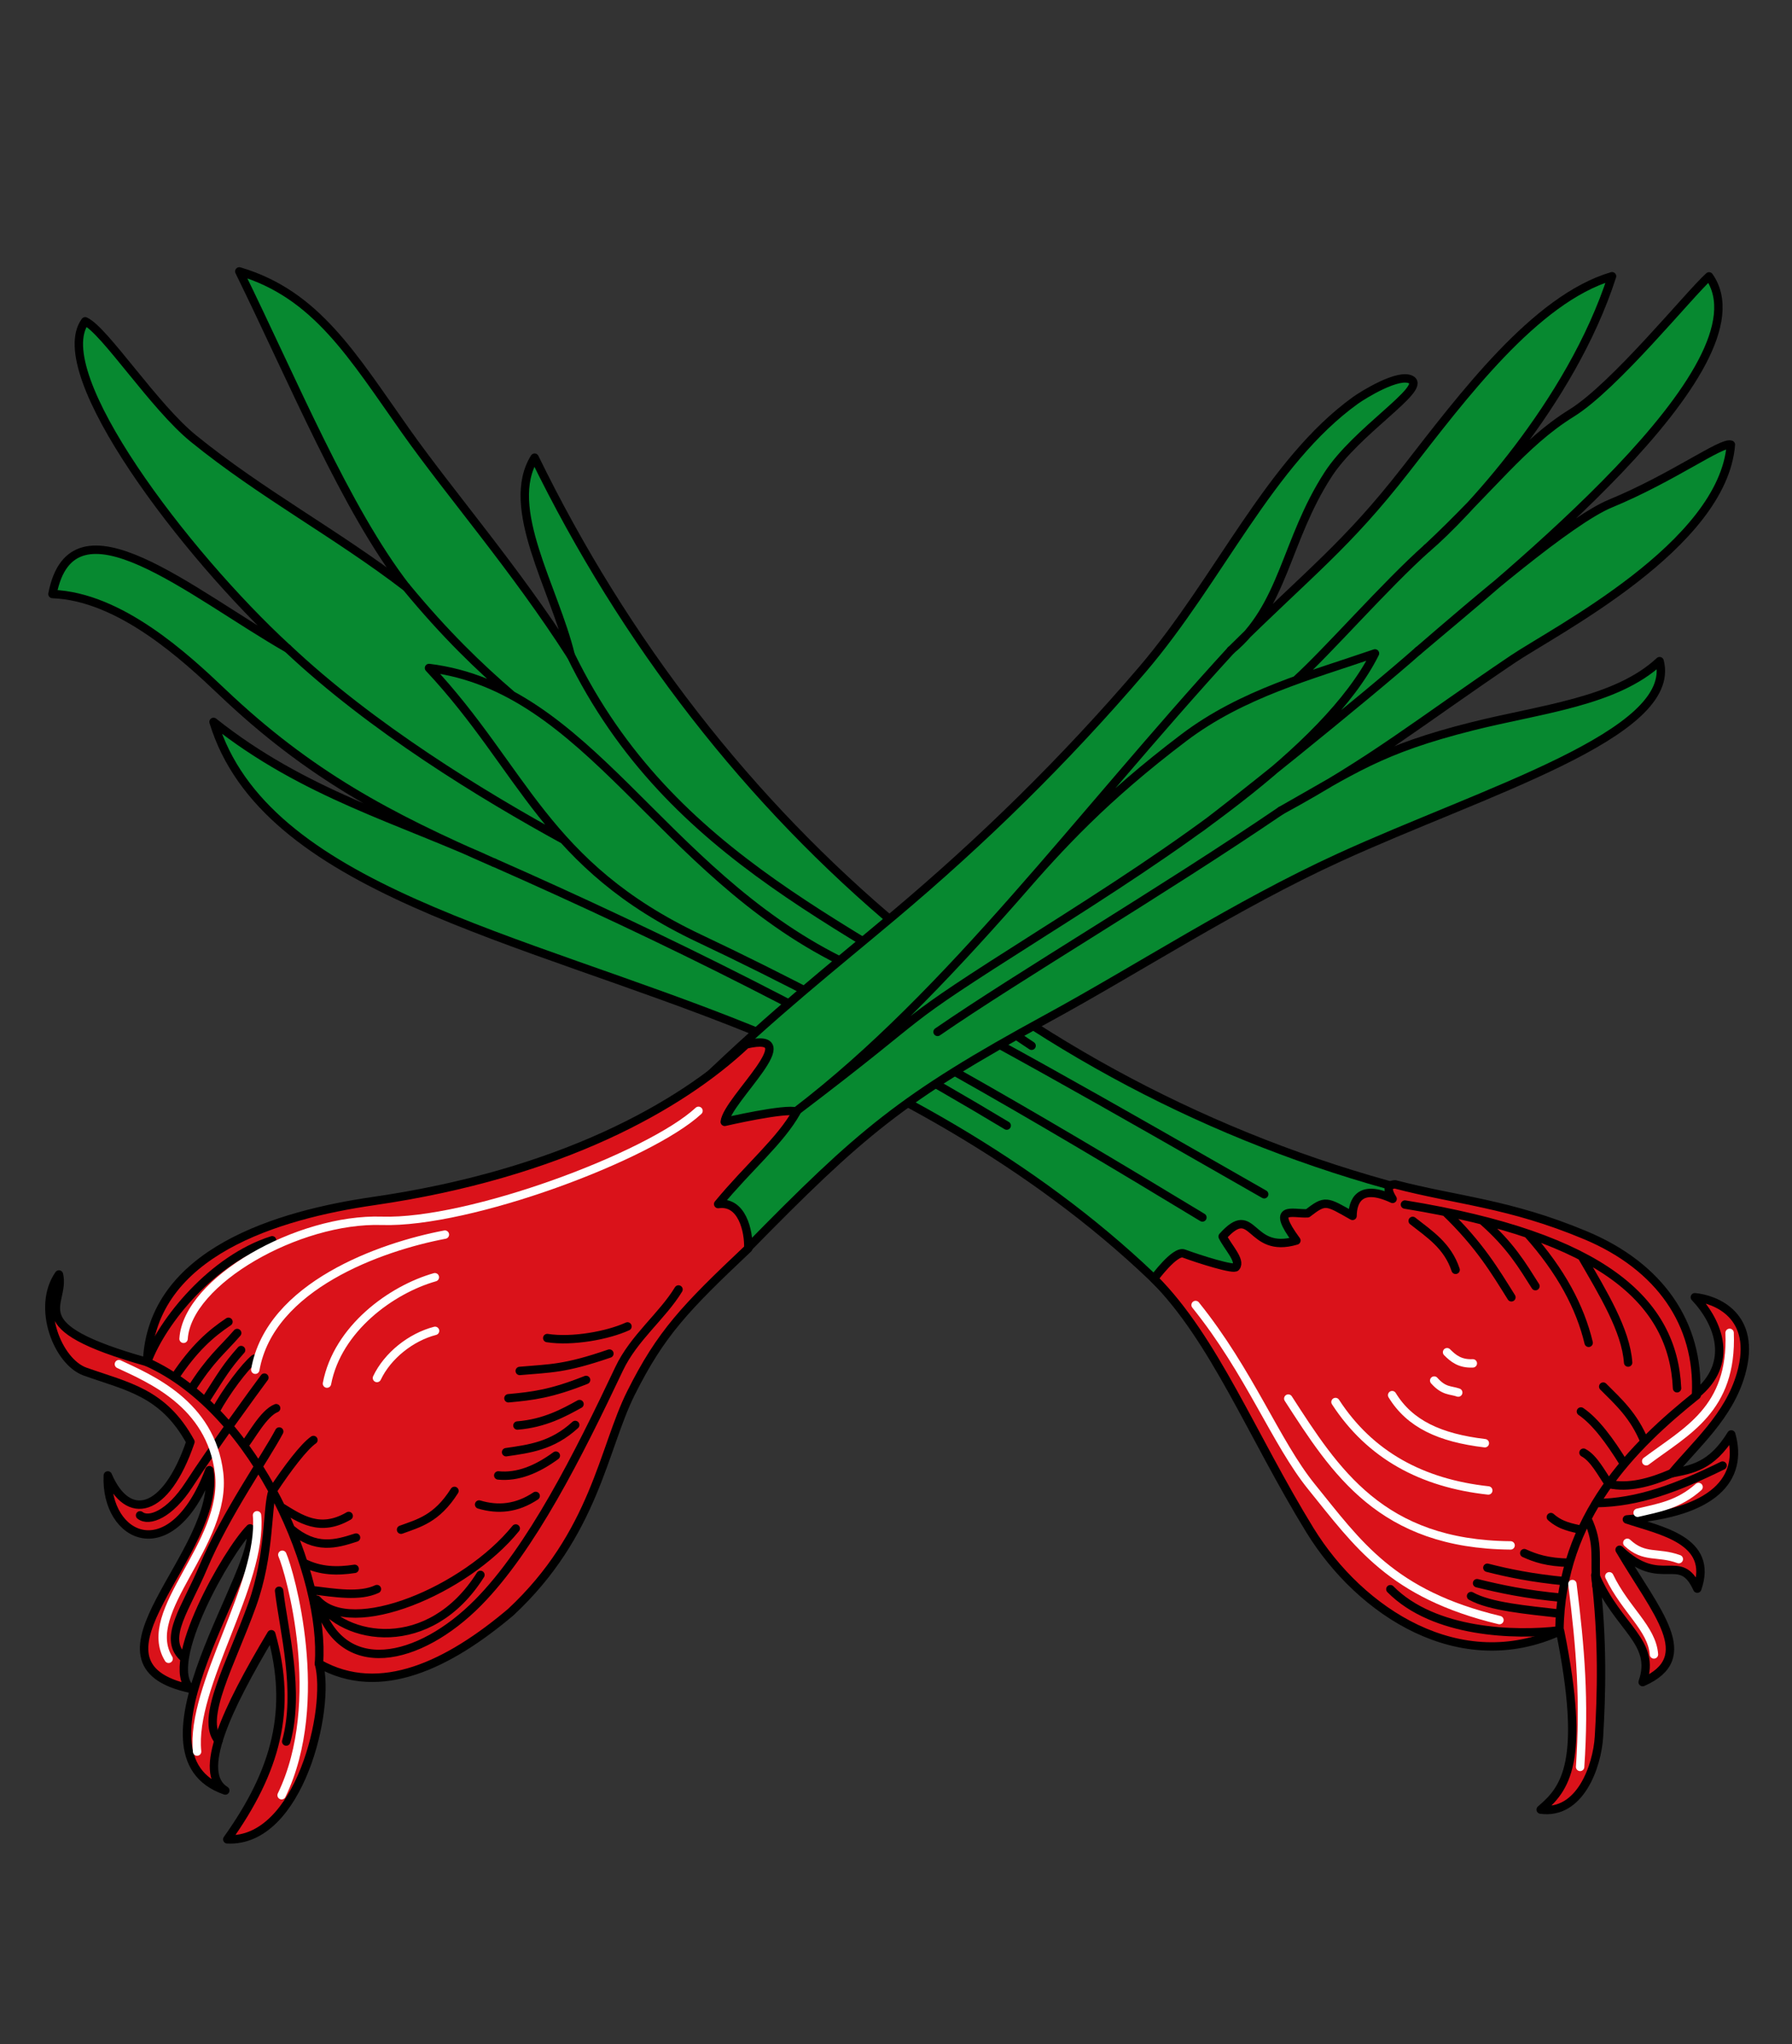 <?xml version="1.0" encoding="UTF-8"?>
<svg version="1.1" viewBox="0 0 427 487" xmlns="http://www.w3.org/2000/svg">
<rect x="0" y="0" width="427" height="487" fill="#333333" stroke="none"/>
<g transform="translate(-.191 41.271)" fill-rule="evenodd" stroke-linecap="round" stroke-linejoin="round" stroke-width="2">
<g stroke="#000">
<g transform="translate(11.816,-3)">
<path d="m124.35 117.8c-3.839-15.897-15.987-35.14-8.59-47.04 42.931 88.08 118.96 152.53 211.89 175.49-17.931 11.531-37.28 20.699-59.822 24.544-26.887-27.386-62.26-48.33-100.53-63.814-55.39-22.405-115.92-33.569-128.04-73.27 21.675 17.249 44.48 23.23 66.846 33.543-25.06-10.907-44.05-20.942-64.771-40.636-8.74-8.306-24.368-22.795-40.457-23.368 4.743-24.644 33.12-0.137 56 12.95-24.541-22.584-57.15-65.66-48.2-77.92 4.659 2.144 16.368 20.271 25.792 27.926 16.202 13.16 34.2 22.726 50.661 35.37-14.41-18.663-26.746-48.729-39.737-75.19 18.373 5.429 26.943 20.07 39.634 37.989 10.855 15.324 25.932 32.603 39.31 53.44z" fill="#078930"/>
<path d="m263.35 266.35c14.367 14.372 23.45 37.652 37.18 59.959 11.999 19.497 35.749 34.997 59.59 24.01 6.321 31.375 1.154 37.619-4.628 42.52 9.439 1.296 13.468-10.436 13.884-17.355 0.586-9.733 1.01-22.992-0.868-38.47 5.46 12.715 14.623 15.769 11.281 25.454 13.428-5.932 3.296-16.53-5.496-31.528 9.988 9.566 14.362 0.108 18.512 9.256 4.02-11.562-8.754-13.796-16.776-16.487 20.841-1.579 27.816-9.718 24.876-20.248-4.724 7.697-9.449 8.299-14.173 9.256 5.779-6.971 13.611-13.637 16.476-23.618 4.076-14.198-6.31-17.893-10.98-18.323 5.812 6.171 9.351 15.812 0.289 23.14 0.77-16.78-8.587-30.467-26.322-37.892-18.279-7.652-30.615-8.269-45.41-12.149-2.143 0.182-1.679 1.667-0.579 3.471-8.03-3.754-9.511 0.755-9.545 4.049-6.299-3.585-6.463-3.888-10.717-0.614-3.599 0.188-8.931-2.023-2.659 6.483-11.441 3.418-10.01-9.41-17.574-0.952 1.194 2.464 4.407 5.735 3.182 7.231-0.206 0.875-8.729-1.807-12.438-3.182-2.131-0.79-7.097 5.99-7.097 5.99z" fill="#da121a"/>
<g fill="none">
<path d="m398.83 310.88c-10.759 5.281-20.11 8.856-30.17 8.938m-43.668-67.23c3.997 3.151 8.322 5.892 10.227 11.658m-2.437-13.789c8.17 7.875 11.785 14.04 15.732 20.334m-6.968-18.339c6.805 5.962 9.58 10.773 12.695 15.681m-1.858-12.501c8.01 8.954 12.527 17.591 14.539 26m-1.655-20.608c5.093 8.789 10.53 17.664 11.06 25.312m-37.429 55.632c4.492 2.507 13.06 3.267 21.237 4.196m-19.805-7.264c5.529 1.359 11.454 2.651 20.21 3.472m-17.757-7.153c5.04 1.291 10.701 2.456 18.447 3.205m-9.652-6.682c2.571 1.168 5.497 2.195 10.76 2.286m-4.42-10.877c2.449 2.157 4.898 2.468 7.347 3.061m-0.188-28.22c3.434 2.324 6.868 6.924 10.303 12.508m-4.985-18.44c3.59 3.6 7.305 6.891 9.844 13.12m-11.454 34.37c-0.614-6.397 0.793-9.79-2.194-16.06m20.13-10.779c-5.214 2.246-10.278 3.587-14.95 2.575-1.886-2.738-3.627-6.174-6.077-7.481m-46.02 32.52c10.394 10.529 29.765 11.07 40.29 9.817 0.295-27.14 17.795-44.07 32.725-56.04m-69.54-45.41c47.2 7.666 63.921 23.08 64.836 43.77"/>
<path d="m56.889 116.19c19.97 18.846 46.47 35.02 65.845 45.616m-12.381-34.467c-7.761-6.666-15.915-14.508-25.21-25.776m20.973 65.68c40.713 17.977 81.43 38.13 122.14 62.64m-103.9-112.08c23.972 49.14 68.15 64.792 109.83 93.06m40.702 40.906c-40.27-24.405-79.39-47.35-119.86-66.47-36.854-17.417-41.716-40.18-64.43-64.43 38.06 4.68 54.898 48.25 97.97 69.74 31.803 15.873 66.16 35.693 101.04 55.632"/>
</g>
</g>
<path d="m293.5 113.64c12.682-10.498 12.928-26.07 23.14-41.85 6.741-10.416 23.347-20.377 19.871-22.547-2.903-1.812-11.572 3.601-13.313 4.851-20.396 14.651-32.557 42.814-50.825 64.17-18.6 21.743-38.12 40.796-59.07 58.42-14.964 12.589-28.546 23.22-46.17 40.24 1.228 8.179-8.977 34.408 11.252 39.12 26.887-27.386 36.489-35.718 71.29-54.672 21.894-11.923 44.983-27.07 69.57-38.33 34.34-15.724 80.902-29.452 76.4-46.803-10.422 9.699-28.3 11.415-44.611 15.516-22.14 5.565-28.39 10.387-45.636 20.1 22.13-12.02 32.45-20.699 55.2-36.05 9.993-6.746 50.11-27.13 52.03-51.14-2.172-0.754-13.928 7.935-28.702 14.03-9.706 4-32.22 23.353-45.811 35.08 20.14-17.16 84.23-68 69.31-89.2-4.659 4.169-22.416 26.16-32.734 32.554-11.702 7.257-19.16 17.89-34.463 32.19 8.82-7.483 34.25-34.24 44.08-64.778-18.373 5.429-35.679 28.774-49.18 46.09-14.14 18.13-22.494 24.12-41.629 43.02z" fill="#078930"/>
<g transform="matrix(.455 -.89 -.89 -.455 328.69 488.45)">
<path d="m181.6 262.17c-20.2 7.222-47.645 25.371-73.68 62.09-13.239 18.677-34.901 41.602-58.738 30.613-6.321 31.375 3.242 23.299 9.02 28.2-9.439 1.296-18.69-9.225-17.776-16.1 1.417-10.657 4.087-18.848-3.476-29.971-18.09-2.612-23.821 4.626-16.09 13.898-13.69-6.213-13.27-23.837 12.13-20.991-16.187-11.789-56.03 8.586-48.41-19.78 2.087 8.645 33.26 7.191 40.473 4.831-5.779-6.971-62.05 2.913-58.31-23.18 0.609 8.01 17.279 8.579 38.16 7.192-13.715-12.694-28.338-15.85-48.31-12.914 7.087-15.754 39.08-7.771 47.24-0.385-0.77-16.78 13.996-27.703 31.731-35.13 25.748-9.344 44.734-1.875 59.53-1.75 15.954 0.135 23.906-2.258 43.44-9.204 3.729 1.731 9.47 6.51 6.139 11.2 11.361-2.519 20.12-6.343 28.13-6.64-0.342 2.746-9.966 14.164-9.966 14.164 5.01 1.897 28.458-7.726 18.758 3.846z" fill="#da121a"/>
<path d="m-9.487 315.42c2 6.212 10.641 4.481 21.3 5.26 13.787 1.01 30.07-1.328 36.968-1.403m-65.04-35.12c12.198 2.515 23.19 12.493 31.23 17.875m93.9-45.27c-3.997 3.151-9.273 9.999-11.178 15.766m3.453-14.877c-8.17 7.875-9.47 10.861-13.417 17.15m5.293-15.06c-6.805 5.962-9.204 9.587-12.319 14.495m-26.837-15.681c-18.578 3.927-41.13 22.971-36.682 34.452m23-31.994c-22.525 2.01-28.966 21.82-23 31.994m49.37 48.95c-4.492 2.507-9.443 4.445-17.619 5.373m16.187-8.441c-5.529 1.359-8.194 2.83-16.951 3.651m13.756-6.333c-5.04 1.291-7.03 1.382-14.778 2.131m14.401-5.9c-2.571 1.168-10.162 2.503-15.425 2.595m7.268-12.573c-2.449 2.157-8.943 2.174-11.392 2.767m45.19-66.71c-3.434 2.324-7.86 5.269-11.294 10.853m6.393-12.207c-6.997 2.593-10.07 7.194-13.285 11.718m4.67-10.935c-5.065 2.552-8.784 5.791-10.453 10.08m-8.03 7.613c-7.91 0.724-10.754 4.109-14.03 7.132m-2.764 12.599c-6.653 4.275-5.883 9.855-5.438 15.378m1.65-19.282c-3.58 3.583-7 7.176-5.214 14.806m-10.791-10.959c1.968-5.388 3.748-11.08 7.339-13.865m-2.375 18.475c0-4.575 1.84-8.209 4.251-11.551m35.12-30.516c-4.722 2.638-7.122 6.463-7.962 11.08m-39.09 70.79c-0.541-2.667 3.45-6.2 11.777-7.06 10.416-1.07 26.949-3.726 30.944-4.387m-82.03-29.642c2.645 6.411 17.72 5.681 32.461 7.571 12.771 1.638 22.393 7.548 26.437 8.04 6.403-0.707 12.764-1.849 15.215-3.156m37.897 30.436c-10.394 10.529-28.892 14.59-39.42 13.336 1.457-28.95-26.332-61.23-45.35-69.2m118.43-35.725c-7.463 0.56-15.07 4.25-23.298 3.996-22.726-0.701-47.726-0.871-64.939 4.591-18.784 5.96-31.566 20.766-16.839 34.47" fill="none"/>
</g>
</g>
<g fill="none">
<path d="m338.11 113.77c-11.703 10.394-48.5 40.07-52.858 42.859m23.739-35.855c7.685-6.971 21.327-22.652 31.24-31.466m-34.829 62.55c-28.674 19.514-62.15 39.16-81.81 52.706m69.911-90.92c-36.34 39.663-66.69 81.6-103.58 109.81 35.43-26.884 20.638-18.334 58.43-42.32 30.28-19.21 67.811-43.44 79.47-66.741-15.275 5.254-31.66 9.56-45.535 20.07-19.02 14.403-29.486 25.866-39.27 37.12" stroke="#000100"/>
<g stroke="#fff">
<path d="m166.63 223.37c-11.674 10.821-54.58 26.873-75.46 26.2-19.895-0.645-46.35 14.336-47.24 28.11m62.27-24.824c-15.254 2.885-41.643 12.195-45.18 32.19m6.274 101.37c10.806-22.364 1.953-53.22 0.166-57.29m-38.937-45.41c7.214 3.383 21.899 9.404 23.873 25.936 2.034 17.04-18.981 32.866-12.03 44.26m21.07-34.19c1.389 16.417-15.894 40.609-14.279 56.29m56.651-113c-10.367 2.942-23.2 12.244-25.705 25.338m25.754-12.565c-5.752 1.494-11.306 5.893-13.845 11.232"/>
<path d="m392.45 306.85c9.549-7.176 20.598-12.347 19.875-30.589m-21.92 42.861c4.841-1.164 9.681-1.833 14.522-6.136m-16.976 13.295c4.091 3.813 7.159 2.026 12.272 3.886m-16.567 4.091c3.854 8.04 10.178 12.408 10.636 18.612m-19.43-16.772c1.951 15.507 2.915 27.753 1.841 43.565m-31.702-98.79c1.465 1.467 3.062 2.801 6.136 2.659m-9.204 4.091c2.328 2.63 3.895 2.219 5.727 2.863m-15.749 0.614c4.188 6.866 11.36 10.175 22.09 11.454m-35.588-9.817c8.21 12.63 20.562 19.344 36.406 21.07m-47.656-21.885c11.164 17.275 22.13 34.719 52.973 34.975m-75.06-57.27c12.872 15.981 19.14 32.835 27.635 43.31 11.05 13.624 19.05 25.596 44.769 31.755"/>
</g>
</g>
</g>
</svg>
